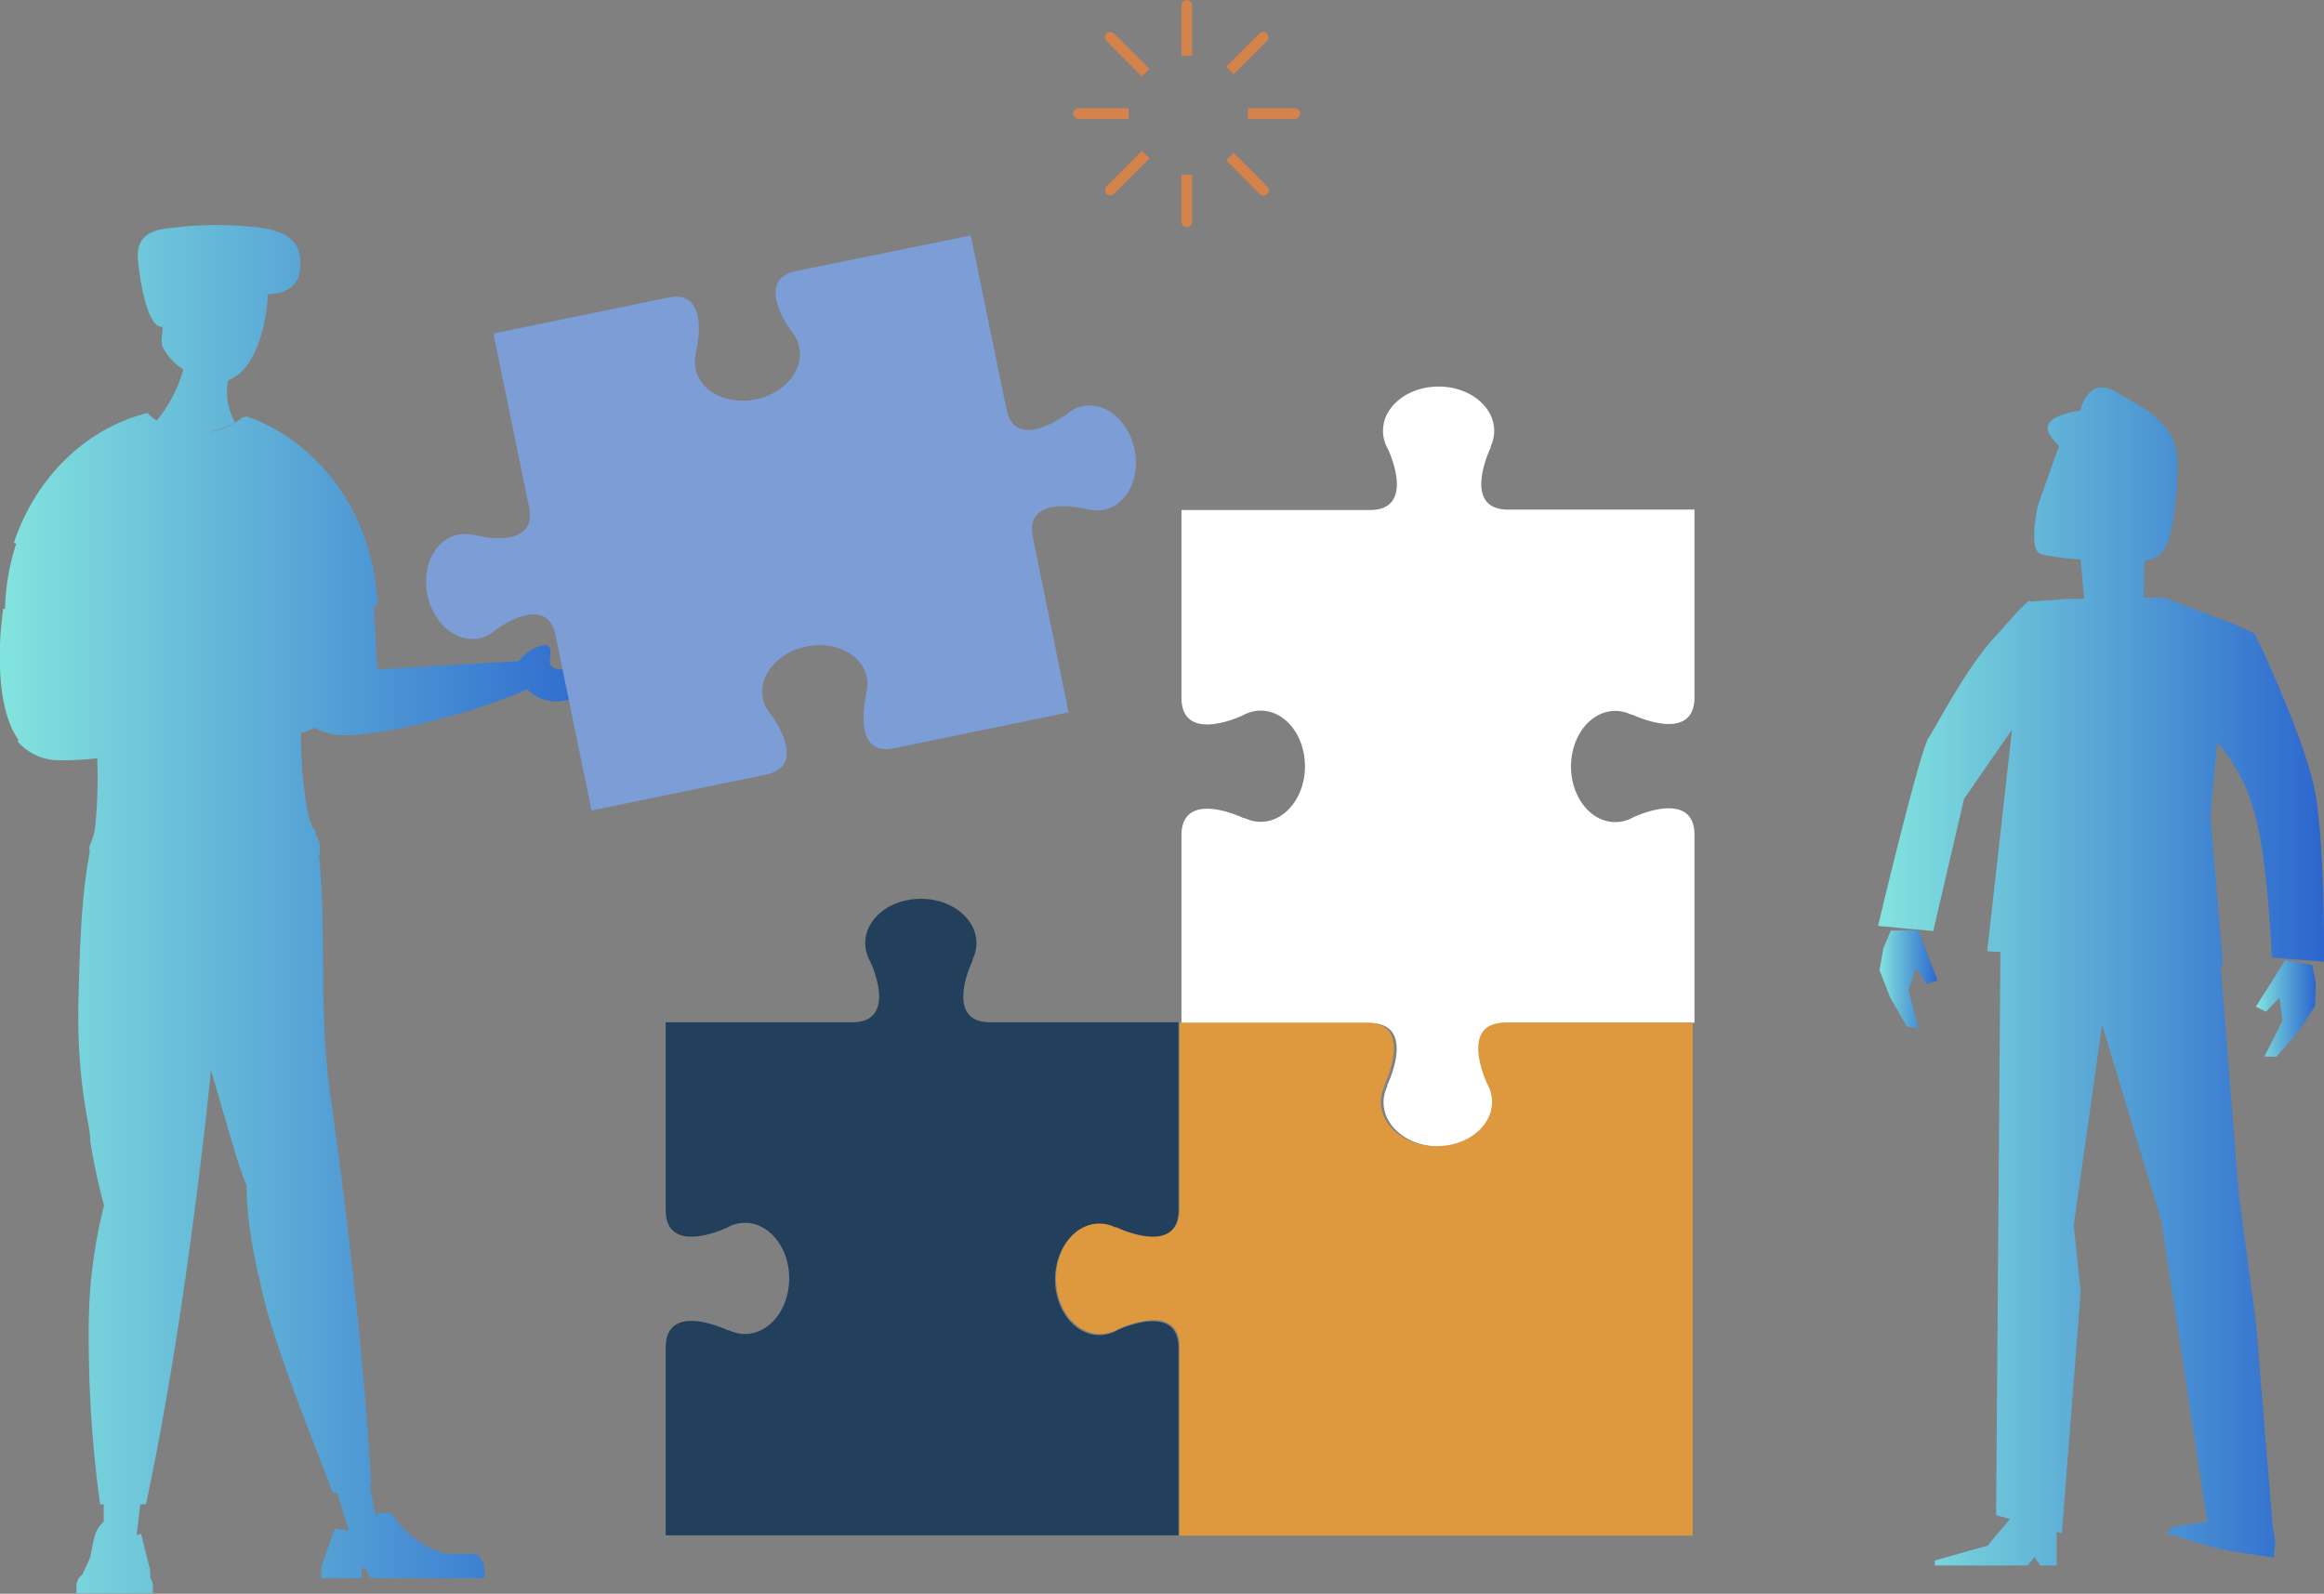 <svg xmlns="http://www.w3.org/2000/svg" xmlns:xlink="http://www.w3.org/1999/xlink" viewBox="0 0 334.4 229.36"><rect x="0" y="0" width="334.4" height="229.36" fill="#808080" stroke="none"/><defs><style>.cls-1{fill:#fff;}.cls-2{fill:#de993e;}.cls-3{fill:#223f5b;}.cls-4{fill:url(#linear-gradient);}.cls-5{fill:url(#linear-gradient-2);}.cls-6{fill:url(#linear-gradient-3);}.cls-7{fill:url(#linear-gradient-4);}.cls-8{fill:#7c9dd5;}.cls-9{fill:#d5834b;}</style><linearGradient id="linear-gradient" x1="324.6" y1="145.15" x2="333.22" y2="145.15" gradientUnits="userSpaceOnUse"><stop offset="0" stop-color="#83e4de"/><stop offset="1" stop-color="#2c66ce"/></linearGradient><linearGradient id="linear-gradient-2" x1="270.45" y1="140.92" x2="278.79" y2="140.92" xlink:href="#linear-gradient"/><linearGradient id="linear-gradient-3" x1="270.23" y1="140.53" x2="334.4" y2="140.53" xlink:href="#linear-gradient"/><linearGradient id="linear-gradient-4" x1="0" y1="130.89" x2="87.71" y2="130.89" xlink:href="#linear-gradient"/></defs><g id="Layer_2" data-name="Layer 2"><g id="_1200x800" data-name="1200x800"><path class="cls-1" d="M215.1,158.58a5.29,5.29,0,0,0-.7-2.61c-1-2.14-3.3-8.79,2.57-8.79h26.85v-27c0-5.87-6.65-3.55-8.79-2.57a5.29,5.29,0,0,1-2.61.7c-3.52,0-6.37-3.59-6.37-8s2.85-8,6.37-8a5.19,5.19,0,0,1,2.3.54.39.39,0,0,1,.18,0c2,.94,8.92,3.48,8.92-2.51v-27H217c-6,0-3.45-6.92-2.51-8.92a.39.39,0,0,0,0-.18A5.19,5.19,0,0,0,215,62c0-3.52-3.59-6.37-8-6.37s-8,2.85-8,6.37a5.29,5.29,0,0,0,.7,2.61c1,2.14,3.3,8.79-2.57,8.79H170v27c0,5.87,6.66,3.55,8.79,2.57a5.29,5.29,0,0,1,2.61-.7c3.52,0,6.37,3.58,6.37,8s-2.85,8-6.37,8a5.19,5.19,0,0,1-2.3-.54.39.39,0,0,1-.18,0c-2-.94-8.92-3.48-8.92,2.51v27h27.11c6,0,3.45,6.92,2.51,8.91a.46.46,0,0,0,0,.19,5.19,5.19,0,0,0-.54,2.3c0,3.52,3.59,6.37,8,6.37S215.1,162.1,215.1,158.58Z"/><path class="cls-2" d="M243.56,221V147.18h-27c-5.87,0-3.55,6.65-2.57,8.79a5.29,5.29,0,0,1,.7,2.61c0,3.52-3.59,6.37-8,6.37s-8-2.85-8-6.37a5.19,5.19,0,0,1,.54-2.3.46.46,0,0,1,0-.19c.94-2,3.48-8.91-2.51-8.91h-27V174c0,6-6.92,3.45-8.92,2.51a.39.39,0,0,0-.18,0,5.19,5.19,0,0,0-2.3-.54c-3.52,0-6.37,3.59-6.37,8s2.85,8,6.37,8a5.29,5.29,0,0,0,2.61-.7c2.14-1,8.79-3.3,8.79,2.57V221Z"/><path class="cls-3" d="M158.18,176.09a5.22,5.22,0,0,1,2.3.54.42.42,0,0,1,.18,0c2,.94,8.92,3.48,8.92-2.51v-27H142.47c-6,0-3.45-6.92-2.51-8.92a.39.39,0,0,0,0-.18,5.19,5.19,0,0,0,.54-2.3c0-3.52-3.59-6.37-8-6.37s-8,2.85-8,6.37a5.29,5.29,0,0,0,.7,2.61c1,2.13,3.3,8.79-2.57,8.79H95.79v27c0,5.87,6.65,3.55,8.79,2.57a5.29,5.29,0,0,1,2.61-.71c3.52,0,6.37,3.59,6.37,8s-2.85,8-6.37,8a5.32,5.32,0,0,1-2.3-.54.46.46,0,0,1-.19,0c-2-.94-8.91-3.48-8.91,2.51v27h73.79V194c0-5.87-6.66-3.55-8.8-2.57a5.22,5.22,0,0,1-2.6.7c-3.52,0-6.37-3.59-6.37-8S154.66,176.09,158.18,176.09Z"/><polygon class="cls-4" points="328.82 138.2 324.6 144.87 326.05 145.61 328 143.57 328.44 146.87 325.84 152.04 327.52 152.1 330.77 148.41 333.11 144.77 333.22 141.57 332.71 138.89 328.82 138.2"/><polygon class="cls-5" points="277.21 141.61 278.79 141.12 276.02 133.87 272.07 133.91 271 136.47 270.45 139.62 271.99 143.59 274.41 147.75 276.08 147.96 274.6 142.46 275.72 139.29 277.21 141.61"/><path class="cls-6" d="M333.21,114.5c-1.35-8-8.78-23.31-8.78-23.31l-2.8-1.3L311.39,86l-2.95,0,.15-5.27A4.1,4.1,0,0,0,312,77.94c1.3-4.69,1.62-11.45,1.05-13.51-1.1-4-4.64-5.77-8.66-8.07s-5.05,2.73-5.05,2.73c-1.58.18-3.92.85-4.5,1.83s.21,2,1.44,3.27c-.06.13-.09.22-.09.22l-2.93,8.26s-1.43,6.15.26,7c1,.47,5.86.86,5.86.86l.51,5.66h-2.24l-5.53.39v-.12a.78.78,0,0,0-.33.12l-1.32,1.26-3,3.37c-4.47,4.6-9.12,13.83-9.93,14.92-1.27,1.73-7.31,27.12-7.31,27.12l7.95.74,4.42-19,6.91-10-3.57,31.9,1.9.11-.62,81.05,2,.56L286,222.44l-7.61,2.14v.72h13.35l1-1.21.85,1.21h2.34v-4.84l.75.2,2.64-33.77,0-.22.07-.79-1-9.57,4.08-28.83L311,175.63,317.6,219h-.15l-4.72.74-1.08.86s6.45,2.11,8.57,2.48c2.74.48,6.93,1.07,6.93,1.07l.24-2.29-.41-2.61h0l-2.37-28.91-2.51-18.85-2.54-32.22.06-.3.26,0-1.81-21.53.38-4.2h0l.58-6.43.17.19a26.21,26.21,0,0,1,5.24,10.13c1.9,6.78,2.46,20.69,2.46,20.69l7.5.57S334.56,122.53,333.21,114.5Z"/><path class="cls-7" d="M86.64,95.86a44.54,44.54,0,0,1-5.43.46c-2.89.09-1.94-1.3-2-2.77,0-.33-.43-.81-.77-.73a5.83,5.83,0,0,0-3.78,2.32L54.31,96.32l-.53-9.14.55-.06c-.5-12.85-8.3-23.59-18.92-27.21l-.18.14L35,60a9.82,9.82,0,0,1-4.65,2.14l-.4.05a12.63,12.63,0,0,0,3.88-1.38,8.76,8.76,0,0,1-1.16-4.48,9.34,9.34,0,0,1,.14-1.6c4-1.41,5.42-8,5.67-11.4a5.88,5.88,0,0,0,0-1c2.6,0,4.43-1.16,4.66-3.36.36-3.42-.7-5.62-6.19-6.27A52.51,52.51,0,0,0,23.21,33c-4,.79-3.42,3.9-3.27,5.24.38,3.32,1.37,8.21,3,8.73a.93.93,0,0,0,.46.05c0,1.2-.41,2.15.13,3.16a8.77,8.77,0,0,0,2.85,3,20.15,20.15,0,0,1-3.83,7.35,7.68,7.68,0,0,1-1.34-1.11l-.34.11,0,0C12.11,61.85,5.06,68.91,2,78.11l.33.15a32.33,32.33,0,0,0-1.6,9.36h0l-.26,0A49,49,0,0,0,0,92.73q-.3,9.51,2.65,13.75l0,0c0,.09-.05.18-.07.27a7.85,7.85,0,0,0,6,2.66,39.71,39.71,0,0,0,5.42-.29c0,.86.05,1.72.05,2.6a74.39,74.39,0,0,1-.38,7.58,9.58,9.58,0,0,1-.76,2.38,3,3,0,0,0,0,1c-1.17,6.11-1.4,12.81-1.61,20.76-.35,13,1.86,18.91,1.67,20.7a89.78,89.78,0,0,0,2,9.34,72.12,72.12,0,0,0-2.2,18.22,174.72,174.72,0,0,0,1.64,24.8h.51V219a4.13,4.13,0,0,0-1.06,1.42c-.5,1.08-.68,3.26-1,4s-.75,1.59-1,2.18a1.92,1.92,0,0,0-.74,1c-.4,0-.48,0,0,0a2.48,2.48,0,0,0-.12.73v1H22v-1a2.28,2.28,0,0,0-.37-1.26v-.47a4.11,4.11,0,0,0-.2-1.32l-1.14-4.58a3.66,3.66,0,0,1-.64.23l.54-4.45H21c3.07-14.24,6.2-34,8.67-56,.24-2.17.47-4.31.69-6.44,1.58,5.23,4.06,14.37,5.11,16.47.08,5.37.88,9.59,2.44,16.13,1.87,7.81,7.3,21,10,28.3l.6-.14,1.68,5.47a19.88,19.88,0,0,1-2-.32l-1.68,4.73a3.27,3.27,0,0,0-.29,1.36v1.08h5.82v-1.44h.46l.82,1.44H69.72v-1.08c0-1.33-.74-2.42-1.65-2.42H64.18a13.21,13.21,0,0,1-7.84-5.87h-2a2.38,2.38,0,0,0-.26.5l-.89-4.55.23-.05c-.79-14.46-2.82-34.3-5.9-56.14-1.67-11.82-.57-22.91-1.49-32.92v0a8.82,8.82,0,0,0-.13-1.36,4.35,4.35,0,0,0,.07-1.94A14.16,14.16,0,0,0,45.4,120c0-.23-.07-.47-.12-.7l-.19,0a8.82,8.82,0,0,1-.78-2.34,55.66,55.66,0,0,1-1-10.64c0-.29,0-.57,0-.86a9.19,9.19,0,0,0,2-.73A8.46,8.46,0,0,0,50,105.8c6.93-.2,19.15-3.6,25.85-6.59a6,6,0,0,0,4.51,1.73,10,10,0,0,0,7.15-4C88.22,95.81,87,95.79,86.64,95.86Zm-69,130.44h0Z"/><path class="cls-8" d="M124.72,97.45a5.13,5.13,0,0,1-.06,2.24.38.38,0,0,1,0,.18c-.49,2-1.52,9,4,7.81l25.1-5.16L148.62,77.3c-1.15-5.58,5.78-4.54,7.81-4a.28.28,0,0,0,.18,0,5,5,0,0,0,2.24.07c3.28-.68,5.25-4.56,4.4-8.68s-4.19-6.92-7.46-6.24a5,5,0,0,0-2.3,1.15c-1.8,1.32-7.55,4.75-8.67-.71l-5.14-25L114.58,39c-5.47,1.12-2,6.87-.71,8.67A5.08,5.08,0,0,1,115,50c.67,3.28-2.12,6.62-6.24,7.47s-8-1.12-8.68-4.4a5.13,5.13,0,0,1,.06-2.24.54.54,0,0,1,0-.18c.5-2,1.53-9-4-7.82L71,48l5.13,25c1.15,5.57-5.78,4.54-7.81,4a.54.54,0,0,0-.18,0,5.13,5.13,0,0,0-2.24-.06c-3.28.67-5.25,4.56-4.4,8.68s4.19,6.91,7.47,6.24a5.08,5.08,0,0,0,2.29-1.15c1.8-1.32,7.55-4.76,8.67.71l5.19,25.22,25.1-5.16c5.47-1.12,2-6.87.71-8.67a5.06,5.06,0,0,1-1.15-2.3c-.67-3.27,2.12-6.61,6.24-7.46S124.05,94.17,124.72,97.45Z"/><path class="cls-9" d="M170,.92V8h1.52V.92a.77.77,0,1,0-1.52,0Z"/><path class="cls-9" d="M170,31.78a.77.77,0,1,0,1.52,0V25.15H170Z"/><path class="cls-9" d="M154.41,16.35a.85.85,0,0,0,.92.76h7.06V15.59h-7.06A.85.85,0,0,0,154.41,16.35Z"/><path class="cls-9" d="M186.19,15.59h-6.64v1.52h6.64a.85.85,0,0,0,.92-.76A.85.85,0,0,0,186.19,15.59Z"/><path class="cls-9" d="M159.31,6l5,5,1.08-1.08-5-5a.85.85,0,0,0-1.19-.11A.85.85,0,0,0,159.31,6Z"/><path class="cls-9" d="M181.13,27.8a.78.78,0,1,0,1.08-1.08L177.52,22l-1.08,1.08Z"/><path class="cls-9" d="M159.2,27.91a.85.85,0,0,0,1.19-.11l5-5-1.08-1.08-5,5A.85.85,0,0,0,159.2,27.91Z"/><path class="cls-9" d="M181.13,4.9l-4.69,4.69,1.08,1.08L182.21,6a.85.85,0,0,0,.11-1.19A.85.85,0,0,0,181.13,4.9Z"/></g></g></svg>